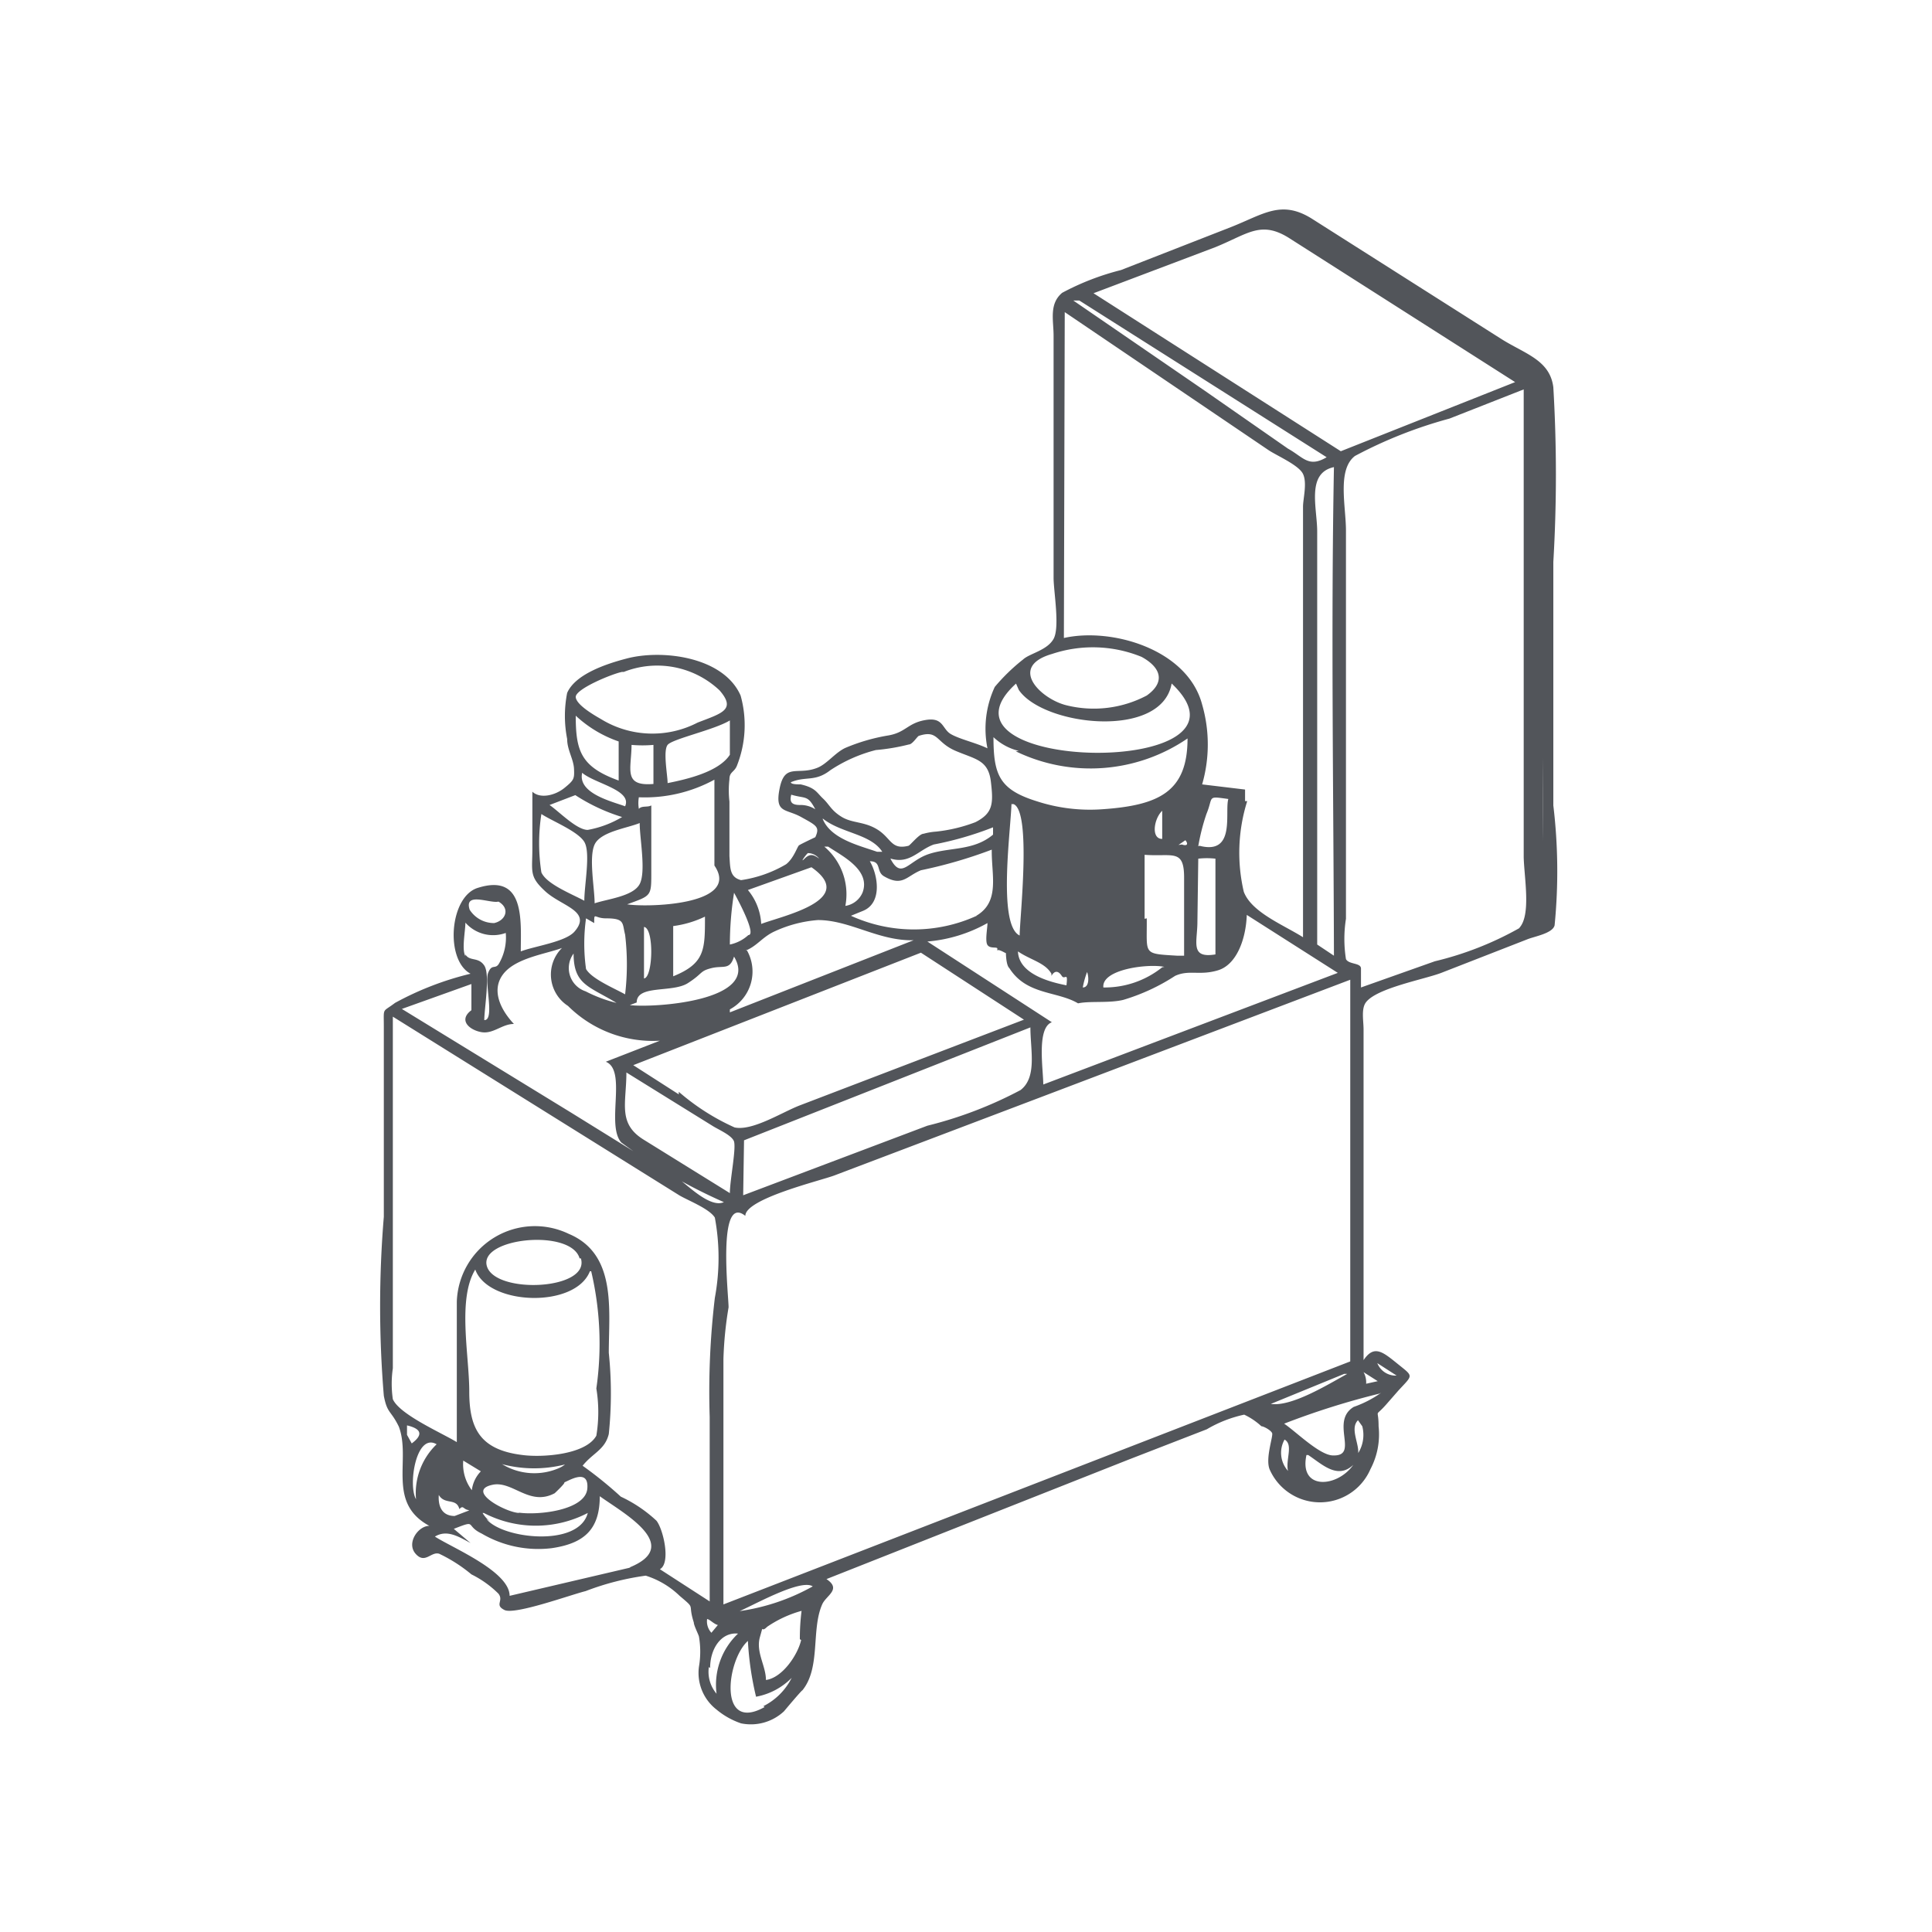 <?xml version="1.0" encoding="UTF-8"?> <svg xmlns="http://www.w3.org/2000/svg" viewBox="0 0 45 45"><defs><style>.cls-1{fill:none;}.cls-2{fill:#52555a;}</style></defs><title>vysokotlake-jednotky-ico</title><g id="Layer_2" data-name="Layer 2"><g id="Layer_2-2" data-name="Layer 2"><rect class="cls-1" width="45" height="45"></rect><path class="cls-2" d="M36.18,18.76c0-1.89,0-3.78,0-5.67a34.54,34.54,0,0,0,0-4.07c-.08-.64-.67-.78-1.22-1.13l-4.41-2.8c-.71-.44-1.12-.1-1.88.2l-2.56,1a6,6,0,0,0-1.37.53c-.31.26-.2.64-.2,1v5.64c0,.31.15,1.15,0,1.42s-.56.34-.71.48a4.45,4.45,0,0,0-.66.64A2.3,2.3,0,0,0,23,17.43c-.27-.13-.64-.21-.85-.33s-.17-.4-.59-.33-.46.29-.87.36a4.4,4.4,0,0,0-1,.29c-.24.11-.44.39-.67.47-.45.17-.74-.12-.86.47s.14.47.5.67.44.23.33.47c0,0-.34.16-.38.19s-.12.3-.3.44a2.87,2.87,0,0,1-1.05.37c-.27-.07-.25-.29-.27-.56,0-.42,0-.85,0-1.27a2.27,2.27,0,0,1,0-.52c0-.18.12-.16.18-.33a2.56,2.56,0,0,0,.08-1.62c-.4-.91-1.84-1.08-2.66-.86-.46.12-1.19.36-1.38.8a2.76,2.76,0,0,0,0,1.07c0,.26.15.47.16.7s0,.26-.22.44-.57.26-.75.09v1.32c0,.55-.08.65.3,1s1.1.46.68.94c-.21.24-.94.34-1.25.46,0-.7.11-1.83-1-1.48-.66.2-.77,1.68-.17,2a7.15,7.15,0,0,0-1.76.68c-.3.23-.26.09-.26.55,0,1.47,0,2.95,0,4.43a25.24,25.24,0,0,0,0,4.17c.08.42.16.33.35.72C9.58,34,9,35,10,35.54c-.26,0-.54.4-.32.65s.36-.06.55,0a3.53,3.53,0,0,1,.75.48,2.4,2.4,0,0,1,.63.45c.13.17-.1.26.14.38s1.56-.36,1.89-.44a6.27,6.27,0,0,1,1.4-.36,2,2,0,0,1,.79.47c.39.33.18.15.33.62,0,.07.11.28.12.33a2.07,2.07,0,0,1,0,.7,1.08,1.08,0,0,0,.41,1,1.78,1.78,0,0,0,.57.32,1.13,1.13,0,0,0,1-.28s.41-.49.43-.49c.43-.53.2-1.41.46-2,.09-.21.46-.35.1-.59L26.28,34l1.83-.71a2.91,2.91,0,0,1,.87-.34,1.57,1.57,0,0,1,.4.27c.05,0,.22.09.25.16s-.16.58-.06.84a1.28,1.28,0,0,0,2.35,0,1.74,1.74,0,0,0,.19-1c0-.45-.11-.18.18-.51l.28-.32c.34-.37.36-.32,0-.61s-.56-.47-.81-.1l0-7.7c0-.21-.06-.49.06-.64.26-.33,1.36-.53,1.75-.68l2-.78c.17-.07.6-.14.64-.33A12.83,12.83,0,0,0,36.18,18.76Zm-7.88-13c.77-.31,1.07-.64,1.75-.2l5.24,3.34-4.06,1.61L25.47,6.83Zm2.77,16.5L30.68,22l0-5.86c0-1.26,0-2.51,0-3.76,0-.55-.26-1.36.39-1.5C31,14.65,31.06,18.44,31.07,22.23ZM25.14,7l5.76,3.65c-.42.25-.54,0-.9-.2L28.06,9.1,25,7Zm-.34.27,2.85,1.93,1.89,1.28c.19.13.71.35.81.56s0,.58,0,.76v1.92c0,1.64,0,3.28,0,4.92,0,1.06,0,2.13,0,3.19-.46-.29-1.2-.58-1.38-1.06a4,4,0,0,1,.08-2.11H29c0-.12,0-.11,0-.27l-1-.12A3.35,3.35,0,0,0,28,16.41c-.34-1.29-2.11-1.8-3.22-1.55ZM27.91,20a1.8,1.8,0,0,1,.4,0l0,2.23c-.6.1-.42-.29-.42-.76Zm0-.29a4.85,4.85,0,0,1,.19-.75c.17-.41,0-.42.51-.35C28.52,18.92,28.79,19.92,27.94,19.7Zm-3.43-4.47a3,3,0,0,1,2.11.06c.44.24.57.58.12.9a2.64,2.64,0,0,1-1.86.23C24.25,16.29,23.46,15.53,24.51,15.23Zm-.82.67.07.16c.57.84,3.33,1.16,3.56-.15C29.64,18.15,21.32,18,23.69,15.9Zm0,1.59a4,4,0,0,0,4-.3c0,1.24-.66,1.56-2,1.65a4,4,0,0,1-1.52-.19c-.86-.27-1-.61-1-1.49A1.3,1.3,0,0,0,23.73,17.49Zm3,3.9c0-.49,0-1,0-1.49.65.05.92-.15.92.53v1.82h-.16C26.6,22.21,26.72,22.24,26.71,21.39Zm.41,1.13A2.14,2.14,0,0,1,25.7,23l0,0C25.65,22.58,26.73,22.44,27.12,22.52Zm0-3.69c0,.23,0,.46,0,.7C26.77,19.54,26.9,18.94,27.15,18.83Zm.38.84.16-.11C27.69,19.67,27.64,19.71,27.53,19.67ZM25.22,23a2.12,2.12,0,0,1,.1-.36C25.36,22.74,25.38,23,25.22,23Zm-.73-.27c.08-.14.17-.11.24,0s.15-.12.11.22c-.41-.08-1.11-.27-1.13-.79C24,22.36,24.34,22.42,24.49,22.68Zm-.93-4,.05,0c.42.18.14,2.67.14,3.06C23.22,21.54,23.56,19.22,23.56,18.67Zm-.33,3.42c0-.07.2.06.2.05s0,.28.08.35c.4.63,1.11.53,1.6.82.28-.06.71,0,1.05-.08a4.61,4.61,0,0,0,1.21-.56c.33-.15.57,0,1-.13s.65-.72.67-1.29l2.12,1.35-6.86,2.6c0-.35-.16-1.32.2-1.45l-2.9-1.88A3.44,3.44,0,0,0,23,21.5c0,.12-.06.42,0,.51S23.21,22.05,23.23,22.09Zm-7.42,3.34-1.06-.68,6.7-2.62,2.4,1.56-5.23,2c-.41.16-1.1.6-1.51.51A5.26,5.26,0,0,1,15.81,25.43ZM17,27.79l-2-1.24c-.62-.38-.41-.85-.41-1.57l2,1.24c.14.09.43.21.5.35S17,27.48,17,27.79Zm.37-5.65c.27-.11.39-.32.68-.45a2.93,2.93,0,0,1,1-.26c.75,0,1.41.49,2.23.47L17,23.58l0-.07A1,1,0,0,0,17.4,22.14Zm1.8-2.42.12,0c.31.21,1,.54.8,1.07a.52.52,0,0,1-.4.31A1.45,1.45,0,0,0,19.2,19.72Zm0-.65c.43.34,1.11.35,1.38.77l-.12,0C20,19.69,19.35,19.54,19.16,19.07Zm-1.84,7.49L24,23.93c0,.53.16,1.16-.23,1.46a9.46,9.46,0,0,1-2.17.83l-4.29,1.62Zm5.42-5.23a3.53,3.53,0,0,1-2.93,0l.27-.11c.47-.18.36-.84.17-1.16.28,0,.14.24.33.35.43.25.52,0,.86-.14a10.9,10.9,0,0,0,1.65-.48C23.09,20.38,23.3,21,22.74,21.33Zm-2-1.33c.44.13.64-.2,1-.33a7.73,7.73,0,0,0,1.38-.4v.17c-.45.38-1,.29-1.49.45S21,20.5,20.74,20Zm-2.11-1.25c-.18,0-.26-.05-.21-.24.34.1.38,0,.56.34A.63.63,0,0,0,18.63,18.75Zm0-.48c-.06,0-.22,0-.22-.05.35-.15.56,0,.92-.28a3.47,3.47,0,0,1,1.06-.47,4.76,4.76,0,0,0,.77-.13c.08,0,.19-.18.23-.2.46-.15.39.15.86.35s.76.21.82.72.05.73-.36.94a3.63,3.63,0,0,1-.92.22,1.47,1.47,0,0,0-.29.05c-.1,0-.31.27-.35.28-.4.1-.4-.17-.71-.37s-.59-.15-.84-.3-.29-.29-.44-.43S19,18.35,18.65,18.27Zm.17,1.6a.34.34,0,0,1,.27.13c-.12-.09-.21-.13-.34,0S18.79,19.88,18.82,19.87Zm.09.33c1.09.76-.67,1.13-1.17,1.32a1.34,1.34,0,0,0-.31-.79Zm-1.81.58s.56,1,.34,1A.91.91,0,0,1,17,22,7.69,7.69,0,0,1,17.1,20.78Zm0,1.49c.66,1.06-1.93,1.21-2.42,1.14l.16-.06c0-.42.83-.22,1.19-.45s.27-.28.55-.35S17,22.61,17.1,22.27ZM13.56,18c.29.25,1.17.4,1,.78C14.26,18.67,13.45,18.48,13.56,18Zm-.15-1.33a2.81,2.81,0,0,0,1,.6c0,.3,0,.6,0,.91C13.52,17.86,13.41,17.48,13.41,16.66Zm1.49,2.51c0,.35.15,1.12,0,1.41s-.76.35-1.05.45c0-.35-.14-1.07,0-1.37S14.61,19.29,14.9,19.17Zm-.19-1.83a2.92,2.92,0,0,0,.51,0v.91C14.5,18.32,14.71,17.91,14.71,17.34Zm-.87,4.15c0-.27,0-.11.27-.11.45,0,.38.11.45.38a5.88,5.88,0,0,1,0,1.39c-.25-.14-.78-.36-.91-.59a4.24,4.24,0,0,1,0-1.18Zm.75-.43c.6-.22.58-.18.58-.81s0-1,0-1.5c-.09.05-.22,0-.29.08a.82.82,0,0,1,0-.27,3.38,3.38,0,0,0,1.76-.41l0,2C17.28,21.1,15,21.14,14.59,21.06Zm1.83.29c0,.76,0,1.08-.74,1.38V21.57A2.43,2.43,0,0,0,16.42,21.35ZM15,22.79c0-.4,0-.8,0-1.2C15.24,21.62,15.21,22.77,15,22.79Zm2-5.21c-.26.4-1,.57-1.45.66,0-.18-.11-.75,0-.89S16.64,17,17,16.78Zm-2.47-1.93a2.12,2.12,0,0,1,2.23.43c.39.45.06.53-.51.75A2.29,2.29,0,0,1,14,16.75c-.12-.07-.57-.32-.59-.51S14.27,15.69,14.49,15.65ZM13.4,18.52a4.31,4.31,0,0,0,1.09.51,2.38,2.38,0,0,1-.8.3c-.26,0-.67-.43-.89-.58Zm-.79,1.8a4.42,4.42,0,0,1,0-1.36c.24.16.85.4,1,.65s0,1,0,1.37C13.29,20.81,12.73,20.59,12.61,20.32Zm.75,1.89c0,.73.36.76,1,1.15a3.26,3.26,0,0,1-.72-.27A.57.57,0,0,1,13.36,22.21ZM11.61,21c.28.16.17.44-.1.5a.67.67,0,0,1-.57-.31C10.8,20.76,11.42,21.05,11.61,21Zm-.77,1.27c-.09-.15,0-.59,0-.78a.86.86,0,0,0,.94.24,1.21,1.21,0,0,1-.15.7c-.09.17-.17,0-.26.23s.16,1.11-.09,1.1c0-.27.14-1.06,0-1.27S10.94,22.4,10.84,22.23Zm.14.65c0,.2,0,.41,0,.61-.31.23-.05.46.23.51s.48-.19.76-.19c-.3-.32-.54-.78-.25-1.16s1-.47,1.37-.61a.87.87,0,0,0,.14,1.35,2.8,2.8,0,0,0,2.14.81l-1.26.49c.5.2,0,1.47.36,1.88A12.4,12.4,0,0,0,16.86,28c-.3.14-.8-.35-1-.5l-2.55-1.58L9.36,23.5ZM9.48,33.42V33.2c.34.08.38.22.11.42Zm.21,1.5c-.19-.32,0-1.56.48-1.28A1.58,1.58,0,0,0,9.69,34.92Zm5,1.59-2.82.66c0-.57-1.34-1.12-1.74-1.38.28-.17.55,0,.83.15l-.39-.33c.56-.22.25-.08.65.11a2.6,2.6,0,0,0,1.63.34c.75-.11,1.12-.43,1.12-1.21C14.51,35.24,15.92,36,14.66,36.51Zm-.92-6.9a7.34,7.34,0,0,1,.12,2.73,3.38,3.38,0,0,1,0,1.1c-.25.45-1.28.51-1.72.45-1-.12-1.24-.63-1.24-1.48s-.28-2.15.14-2.84C11.37,30.41,13.4,30.48,13.74,29.61Zm-.24-.3c.22.74-2,.84-2.19.18S13.3,28.61,13.5,29.31Zm-2.26,5.93a2.62,2.62,0,0,0,2.42,0c-.21.81-2,.6-2.36.14l.13.09A.7.7,0,0,1,11.24,35.24Zm.83,0c-.3,0-1.29-.53-.61-.66.46-.08.85.51,1.43.2,0,0,.3-.28.21-.25.06,0,.59-.37.55.14S12.53,35.3,12.07,35.23Zm-.38-1.13a2.92,2.92,0,0,0,1.44,0,.57.57,0,0,1-.13.08A1.44,1.44,0,0,1,11.69,34.1Zm-.52.16a.76.76,0,0,0-.21.44,1,1,0,0,1-.2-.69Zm-.27.91-.34.13c-.27,0-.39-.19-.37-.49.14.24.41.06.48.33C10.79,35.05,10.79,35.15,10.9,35.17Zm4.44,1.37c.26-.14.08-.93-.08-1.13a3.19,3.19,0,0,0-.83-.56,9.37,9.37,0,0,0-.89-.72c.24-.3.52-.37.61-.74a9.18,9.18,0,0,0,0-1.89c0-1,.19-2.3-.93-2.77a1.82,1.82,0,0,0-2.61,1.58c0,1.09,0,2.18,0,3.27-.36-.22-1.33-.64-1.49-1a2.48,2.48,0,0,1,0-.72V23.68l6.67,4.16c.2.12.7.31.83.52a5.1,5.1,0,0,1,0,1.87A18.5,18.5,0,0,0,16.53,33V37.3Zm1.35,1.3-.15.18a.39.39,0,0,1-.1-.32C16.53,37.72,16.6,37.8,16.69,37.84Zm-.18,1c0-.45.26-.84.65-.8a1.64,1.64,0,0,0-.5,1.4A.79.79,0,0,1,16.51,38.83Zm1.27.91c-1.09.61-.89-1.09-.39-1.54a7.15,7.15,0,0,0,.19,1.3,1.56,1.56,0,0,0,.83-.44A1.48,1.48,0,0,1,17.78,39.74Zm.85-1.56c-.08.35-.44.88-.82.93,0-.33-.24-.65-.14-1s0-.07.17-.24a2.67,2.67,0,0,1,.8-.37A5.12,5.12,0,0,0,18.63,38.18Zm-1.51-.64c.33-.13,1.49-.8,1.78-.61A4.9,4.9,0,0,1,17.12,37.54Zm-.3-.19c0-1.9,0-3.81,0-5.71a8.69,8.69,0,0,1,.12-1.21c0-.28-.27-2.66.39-2.13,0-.4,1.75-.82,2.07-.94l4.8-1.82,7.22-2.74,0,8.89ZM29.6,32.7,31.31,32l.07,0C30.91,32.26,30.08,32.77,29.6,32.7ZM30,34.26a.63.63,0,0,1-.08-.73C30.13,33.65,29.94,34,30,34.26Zm.47-.37c.32.21.68.58,1.05.23C31.15,34.65,30.25,34.72,30.43,33.89Zm1.16,0c.05-.24-.2-.61,0-.81l.1.14A.8.8,0,0,1,31.59,33.91Zm.9-1.85a.46.46,0,0,1-.45-.29Zm-.44.13-.27.06a.49.49,0,0,0-.06-.27Zm.08.27a2.59,2.59,0,0,1-.64.33c-.56.34.14,1.15-.48,1.13-.31,0-.87-.56-1.14-.74A18,18,0,0,1,32.13,32.46Zm3.25-10.84a7.59,7.59,0,0,1-2,.79L31.7,23c0-.15,0-.3,0-.44s-.28-.09-.35-.22a3,3,0,0,1,0-.94c0-1.43,0-2.87,0-4.3,0-1.58,0-3.16,0-4.74,0-.57-.21-1.42.21-1.74a10.5,10.5,0,0,1,2.2-.87l1.73-.68,0,6.61c0,1.42,0,2.85,0,4.28C35.5,20.44,35.67,21.33,35.38,21.62Zm.52-.2c0-2.67,0-5.34,0-8C35.89,16.07,36,18.77,35.9,21.42Z"></path></g></g></svg> 